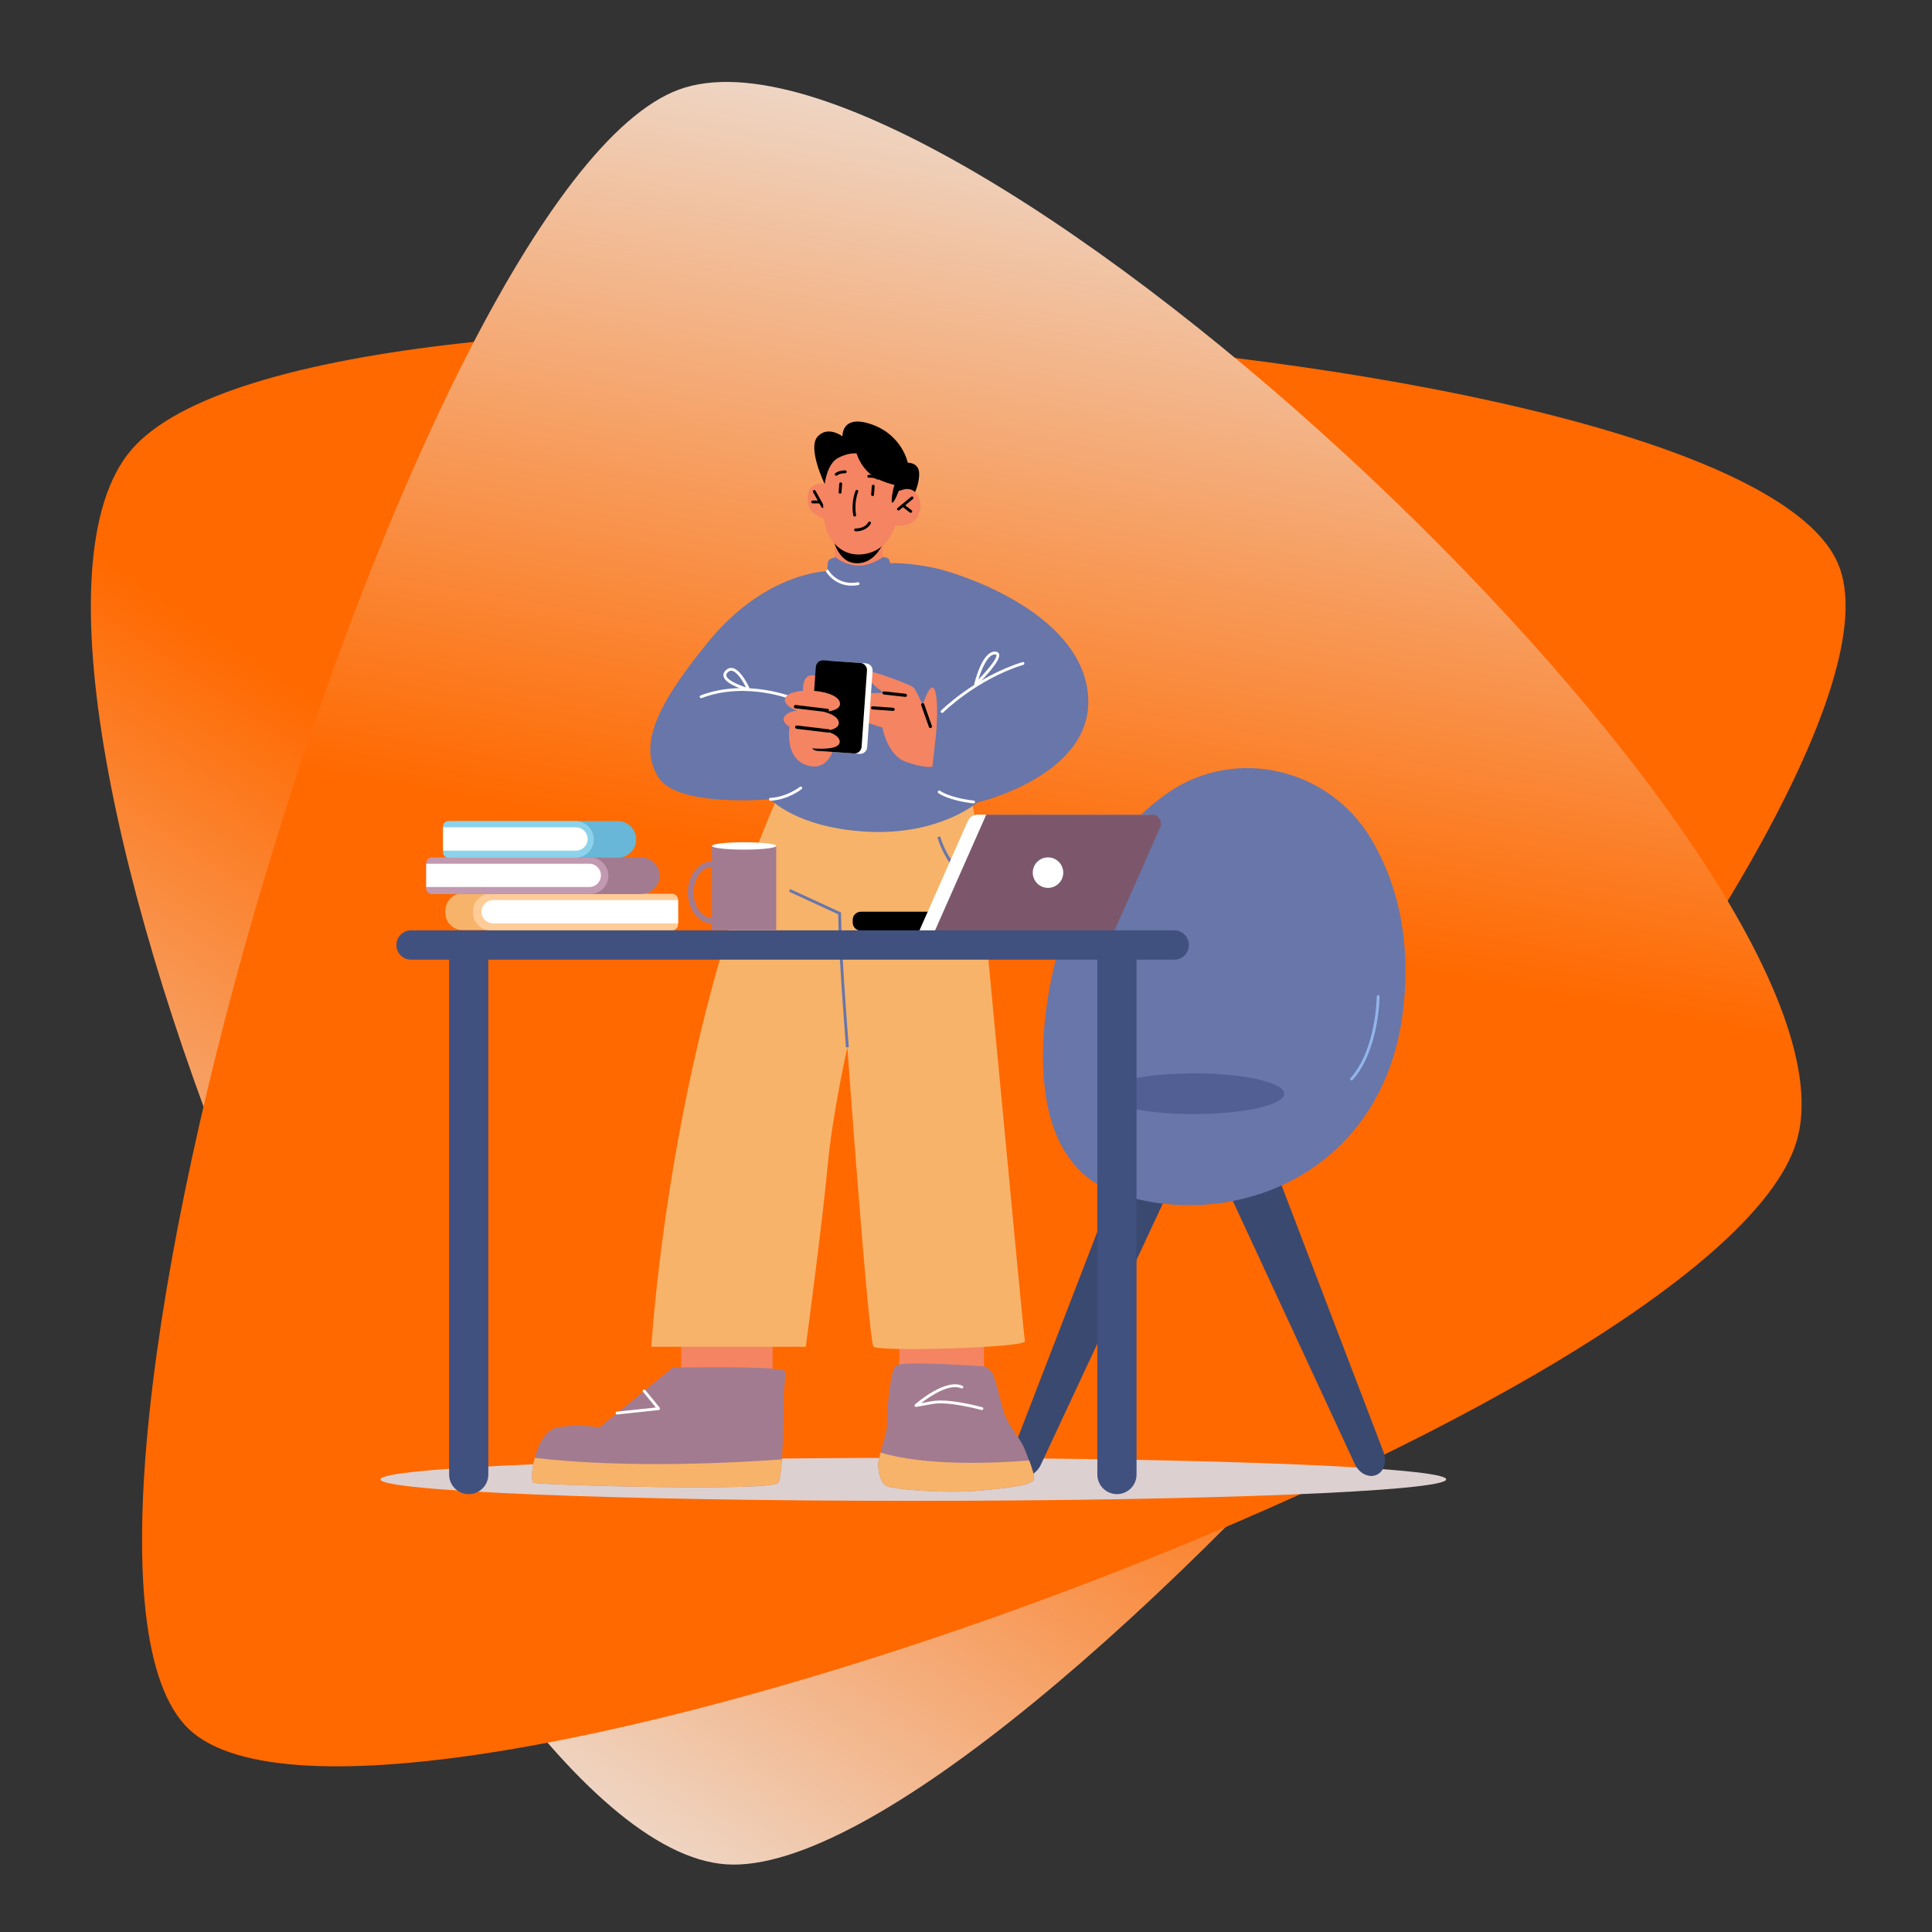 <?xml version="1.0" encoding="UTF-8" standalone="no"?>
<!DOCTYPE svg PUBLIC "-//W3C//DTD SVG 1.1//EN" "http://www.w3.org/Graphics/SVG/1.1/DTD/svg11.dtd">
<svg width="100%" height="100%" viewBox="0 0 1080 1080" version="1.1" xmlns="http://www.w3.org/2000/svg" xmlns:xlink="http://www.w3.org/1999/xlink" xml:space="preserve" xmlns:serif="http://www.serif.com/" style="fill-rule:evenodd;clip-rule:evenodd;stroke-linejoin:round;stroke-miterlimit:2;">
    <rect x="0" y="0" width="1080" height="1080" fill="#333333" stroke="none"/>
    <g transform="matrix(0.517,1.229,-1.383,0.582,1082.04,-499.094)">
        <path d="M547.128,243.92C654.353,243.92 922.416,718.654 868.803,813.601C815.191,908.548 279.064,908.548 225.452,813.601C171.839,718.654 439.902,243.92 547.128,243.92Z" style="fill:url(#_Linear1);"/>
    </g>
    <g transform="matrix(-0.971,-0.914,1.029,-1.093,386.005,1733.4)">
        <path d="M547.128,243.92C654.353,243.92 922.416,718.654 868.803,813.601C815.191,908.548 279.064,908.548 225.452,813.601C171.839,718.654 439.902,243.92 547.128,243.92Z" style="fill:url(#_Linear2);"/>
    </g>
    <g transform="matrix(3.178,0,0,3.178,-700.828,-372.543)">
        <path d="M474.912,377.443C474.912,379.531 432.944,381.224 381.175,381.224C329.406,381.224 287.438,379.531 287.438,377.443C287.438,375.356 329.406,373.663 381.175,373.663C432.944,373.663 474.912,375.356 474.912,377.443Z" style="fill:rgb(221,208,208);fill-rule:nonzero;"/>
    </g>
    <g transform="matrix(3.178,0,0,3.178,-700.828,-372.543)">
        <path d="M462.633,376.661C463.976,376.086 464.523,374.306 463.878,372.616L442.504,316.709L433.679,320.49L458.826,374.733C459.594,376.391 461.276,377.242 462.633,376.661Z" style="fill:rgb(58,73,112);fill-rule:nonzero;"/>
    </g>
    <g transform="matrix(3.178,0,0,3.178,-700.828,-372.543)">
        <path d="M399.841,376.771C401.188,377.336 402.849,376.493 403.614,374.854L428.946,320.625L420.094,316.909L398.581,372.694C397.924,374.398 398.48,376.199 399.841,376.771Z" style="fill:rgb(58,73,112);fill-rule:nonzero;"/>
    </g>
    <g transform="matrix(3.178,0,0,3.178,-700.828,-372.543)">
        <path d="M461.706,264.783C454.317,252.34 437.843,248.439 425.95,256.685C419.173,261.385 412.12,269.604 406.903,283.877C405.052,288.943 397.817,320.194 416.598,326.963C436.714,334.214 463.987,324.157 467.358,294.69C468.869,281.482 465.818,271.71 461.706,264.783Z" style="fill:rgb(104,118,170);fill-rule:nonzero;"/>
    </g>
    <g transform="matrix(3.178,0,0,3.178,-700.828,-372.543)">
        <path d="M430.516,313.186C421.735,313.186 414.617,311.583 414.617,309.608C414.617,307.631 421.735,306.028 430.516,306.028C439.297,306.028 446.415,307.631 446.415,309.608C446.415,311.583 439.297,313.186 430.516,313.186Z" style="fill:rgb(82,95,149);fill-rule:nonzero;"/>
    </g>
    <g transform="matrix(3.178,0,0,3.178,-700.828,-372.543)">
        <path d="M458.265,307.278L458.099,307.215C457.995,307.123 457.986,306.966 458.078,306.862C462.615,301.759 462.69,292.599 462.69,292.506C462.69,292.368 462.803,292.257 462.94,292.257C463.079,292.257 463.19,292.369 463.19,292.508C463.19,292.602 463.116,301.948 458.451,307.194L458.265,307.278Z" style="fill:rgb(146,180,234);fill-rule:nonzero;"/>
    </g>
    <g transform="matrix(3.178,0,0,3.178,-700.828,-372.543)">
        <path d="M356.429,352.346L356.429,361.205L340.329,360.58L340.329,352.346L356.429,352.346Z" style="fill:rgb(244,132,98);fill-rule:nonzero;"/>
    </g>
    <g transform="matrix(3.178,0,0,3.178,-700.828,-372.543)">
        <path d="M393.604,351.348L393.604,360.207L378.701,359.582L378.701,351.348L393.604,351.348Z" style="fill:rgb(244,132,98);fill-rule:nonzero;"/>
    </g>
    <g transform="matrix(3.178,0,0,3.178,-700.828,-372.543)">
        <path d="M358.06,255.827C358.06,255.827 349.616,272.75 342.73,303.267C336.45,331.101 335.096,354.122 335.096,354.122L362.262,354.122C362.262,354.122 365.284,331.428 366.089,322.447C366.894,313.468 369.572,301.447 369.572,301.447C369.572,301.447 373.301,353.245 374.189,354.122C375.079,354.999 401.084,354.315 400.806,353.126C400.526,351.937 392.586,266.033 391.882,260.37C389.718,242.96 358.06,255.827 358.06,255.827Z" style="fill:rgb(247,179,105);fill-rule:nonzero;"/>
    </g>
    <g transform="matrix(3.178,0,0,3.178,-700.828,-372.543)">
        <path d="M375.001,374.852C375.001,376.415 375.509,378.204 376.547,378.654C377.585,379.105 385.99,380.042 393.344,379.379C400.383,378.741 401.845,378.204 402.363,377.541C402.617,377.203 402.122,375.64 401.555,374.126L401.458,373.889C401.168,373.126 400.866,372.388 400.648,371.862C400.432,371.362 400.166,370.887 399.852,370.424C399.091,369.336 397.582,367.084 397.195,365.921C396.688,364.37 395.915,361.019 395.396,359.442C394.877,357.892 393.609,357.566 393.609,357.566C393.609,357.566 379.131,356.54 378.093,357.441C377.066,358.329 376.547,365.708 376.547,366.821L376.547,367.935C376.547,368.973 375.859,371.024 375.412,372.726C375.291,373.15 375.195,373.551 375.122,373.913C375.05,374.276 375.001,374.589 375.001,374.852Z" style="fill:rgb(163,123,144);fill-rule:nonzero;"/>
    </g>
    <g transform="matrix(3.178,0,0,3.178,-700.828,-372.543)">
        <path d="M314.42,378.041C315.387,378.454 356.478,379.617 357.432,378.041C357.722,377.565 357.927,375.952 358.06,373.926C358.398,369.148 358.398,362.044 358.398,362.044C358.398,362.044 358.7,359.617 358.64,358.491C358.591,357.379 338.824,357.804 338.824,357.804L325.977,368.298C325.977,368.298 322.451,367.648 318.599,368.298C316.558,368.636 315.242,371.225 314.59,373.663C314.01,375.827 313.962,377.841 314.42,378.041Z" style="fill:rgb(163,123,144);fill-rule:nonzero;"/>
    </g>
    <g transform="matrix(3.178,0,0,3.178,-700.828,-372.543)">
        <path d="M314.42,378.041C315.387,378.454 356.478,379.617 357.432,378.041C357.722,377.565 357.927,375.952 358.06,373.926C350.248,374.501 331.024,375.59 314.59,373.663C314.01,375.827 313.962,377.841 314.42,378.041Z" style="fill:rgb(247,179,105);fill-rule:nonzero;"/>
    </g>
    <g transform="matrix(3.178,0,0,3.178,-700.828,-372.543)">
        <path d="M375.001,374.852C375.001,376.415 375.509,378.204 376.547,378.654C377.585,379.105 385.99,380.042 393.344,379.379C400.383,378.741 401.845,378.204 402.363,377.541C402.617,377.203 402.122,375.64 401.555,374.126C395.021,374.639 383.225,375.102 375.412,372.726C375.291,373.15 375.195,373.551 375.122,373.913C375.05,374.276 375.001,374.589 375.001,374.852Z" style="fill:rgb(247,179,105);fill-rule:nonzero;"/>
    </g>
    <g transform="matrix(3.178,0,0,3.178,-700.828,-372.543)">
        <path d="M369.324,301.466C369.315,301.355 368.467,290.195 368.221,285.247C368.011,281.015 367.973,278.665 367.966,278.058L359.309,274.065L359.518,273.612L368.465,277.736L368.465,277.896C368.465,277.919 368.475,280.284 368.721,285.222C368.966,290.164 369.814,301.316 369.822,301.429L369.324,301.466Z" style="fill:rgb(104,118,170);fill-rule:nonzero;"/>
    </g>
    <g transform="matrix(3.178,0,0,3.178,-700.828,-372.543)">
        <path d="M393.235,365.251L393.168,365.242C393.111,365.227 387.456,363.67 384.615,364.175L381.683,364.695C381.576,364.719 381.463,364.659 381.414,364.558C381.366,364.457 381.39,364.336 381.474,364.262C381.689,364.071 386.777,359.633 389.813,360.977C389.938,361.032 389.995,361.181 389.939,361.307C389.884,361.433 389.736,361.488 389.609,361.434C387.491,360.497 384.046,362.868 382.543,364.035L384.527,363.683C387.482,363.16 393.066,364.694 393.303,364.76C393.436,364.797 393.514,364.935 393.477,365.068C393.445,365.179 393.345,365.251 393.235,365.251Z" style="fill:white;fill-rule:nonzero;"/>
    </g>
    <g transform="matrix(3.178,0,0,3.178,-700.828,-372.543)">
        <path d="M329.057,366.031C328.931,366.031 328.823,365.936 328.809,365.808C328.794,365.671 328.894,365.547 329.031,365.532L335.893,364.802L333.632,362.045C333.545,361.939 333.561,361.781 333.667,361.693C333.774,361.606 333.932,361.621 334.019,361.729L336.573,364.843L336.611,365.096C336.576,365.181 336.498,365.24 336.406,365.25L329.084,366.03L329.057,366.031Z" style="fill:white;fill-rule:nonzero;"/>
    </g>
    <g transform="matrix(3.178,0,0,3.178,-700.828,-372.543)">
        <path d="M391.353,272.865C386.659,269.475 385.471,264.679 385.423,264.476L385.91,264.36C385.921,264.408 387.108,269.182 391.646,272.459L391.353,272.865Z" style="fill:rgb(104,118,170);fill-rule:nonzero;"/>
    </g>
    <g transform="matrix(3.178,0,0,3.178,-700.828,-372.543)">
        <path d="M371.954,280.93L414.771,280.93C415.567,280.93 416.213,280.284 416.213,279.487L416.213,279.038C416.213,278.241 415.567,277.596 414.771,277.596L371.954,277.596C371.157,277.596 370.511,278.241 370.511,279.038L370.511,279.487C370.511,280.284 371.157,280.93 371.954,280.93Z" style="fill-rule:nonzero;"/>
    </g>
    <g transform="matrix(3.178,0,0,3.178,-700.828,-372.543)">
        <path d="M333.864,280.818L301.886,280.818C300.226,280.818 298.879,279.472 298.879,277.812L298.879,277.38C298.879,275.719 300.226,274.373 301.886,274.373L333.864,274.373C334.455,274.373 334.934,274.852 334.934,275.442L334.934,279.748C334.934,280.339 334.455,280.818 333.864,280.818Z" style="fill:rgb(247,179,105);fill-rule:nonzero;"/>
    </g>
    <g transform="matrix(3.178,0,0,3.178,-700.828,-372.543)">
        <path d="M338.731,280.886L306.754,280.886C305.093,280.886 303.747,279.54 303.747,277.879L303.747,277.447C303.747,275.787 305.093,274.44 306.754,274.44L338.731,274.44C339.323,274.44 339.802,274.92 339.802,275.511L339.802,279.816C339.802,280.407 339.323,280.886 338.731,280.886Z" style="fill:rgb(255,203,151);fill-rule:nonzero;"/>
    </g>
    <g transform="matrix(3.178,0,0,3.178,-700.828,-372.543)">
        <path d="M339.802,279.642L307.261,279.642C306.13,279.642 305.214,278.726 305.214,277.596C305.214,276.465 306.13,275.549 307.261,275.549L339.802,275.549L339.802,279.642Z" style="fill:white;fill-rule:nonzero;"/>
    </g>
    <g transform="matrix(3.178,0,0,3.178,-700.828,-372.543)">
        <path d="M297.352,274.492L333.323,274.492C335.103,274.492 336.545,273.049 336.545,271.27C336.545,269.489 335.103,268.047 333.323,268.047L297.352,268.047L297.268,268.131L297.268,274.408L297.352,274.492Z" style="fill:rgb(163,123,144);fill-rule:nonzero;"/>
    </g>
    <g transform="matrix(3.178,0,0,3.178,-700.828,-372.543)">
        <path d="M296.503,274.492L324.313,274.492C326.092,274.492 327.535,273.049 327.535,271.27C327.535,269.489 326.092,268.047 324.313,268.047L296.503,268.047C295.946,268.047 295.495,268.498 295.495,269.056L295.495,273.483C295.495,274.04 295.946,274.492 296.503,274.492Z" style="fill:rgb(193,153,176);fill-rule:nonzero;"/>
    </g>
    <g transform="matrix(3.178,0,0,3.178,-700.828,-372.543)">
        <path d="M295.495,273.247L324.185,273.247C325.315,273.247 326.231,272.331 326.231,271.201C326.231,270.071 325.315,269.155 324.185,269.155L295.495,269.155L295.495,273.247Z" style="fill:white;fill-rule:nonzero;"/>
    </g>
    <g transform="matrix(3.178,0,0,3.178,-700.828,-372.543)">
        <path d="M300.297,268.098L329.205,268.098C330.985,268.098 332.428,266.655 332.428,264.875C332.428,263.096 330.985,261.652 329.205,261.652L300.297,261.652C300.094,261.652 299.93,261.818 299.93,262.021L299.93,267.73C299.93,267.934 300.094,268.098 300.297,268.098Z" style="fill:rgb(104,182,216);fill-rule:nonzero;"/>
    </g>
    <g transform="matrix(3.178,0,0,3.178,-700.828,-372.543)">
        <path d="M299.38,268.098L321.75,268.098C323.53,268.098 324.973,266.655 324.973,264.875C324.973,263.096 323.53,261.652 321.75,261.652L299.38,261.652C298.873,261.652 298.462,262.064 298.462,262.57L298.462,267.181C298.462,267.688 298.873,268.098 299.38,268.098Z" style="fill:rgb(140,210,234);fill-rule:nonzero;"/>
    </g>
    <g transform="matrix(3.178,0,0,3.178,-700.828,-372.543)">
        <path d="M298.462,266.854L321.848,266.854C322.978,266.854 323.894,265.938 323.894,264.807C323.894,263.677 322.978,262.761 321.848,262.761L298.462,262.761L298.462,266.854Z" style="fill:white;fill-rule:nonzero;"/>
    </g>
    <g transform="matrix(3.178,0,0,3.178,-700.828,-372.543)">
        <path d="M382.239,280.923L413.822,280.923L422.842,260.521L392.505,260.521C391.748,260.521 391.062,260.966 390.756,261.659L382.239,280.923Z" style="fill:white;fill-rule:nonzero;"/>
    </g>
    <g transform="matrix(3.178,0,0,3.178,-700.828,-372.543)">
        <path d="M384.983,280.923L416.565,280.923L424.615,262.714C425.072,261.681 424.316,260.521 423.187,260.521L394.003,260.521L384.983,280.923Z" style="fill:rgb(124,87,108);fill-rule:nonzero;"/>
    </g>
    <g transform="matrix(3.178,0,0,3.178,-700.828,-372.543)">
        <path d="M402.185,270.721C402.185,272.202 403.386,273.403 404.867,273.403C406.349,273.403 407.549,272.202 407.549,270.721C407.549,269.239 406.349,268.039 404.867,268.039C403.386,268.039 402.185,269.239 402.185,270.721Z" style="fill:white;fill-rule:nonzero;"/>
    </g>
    <g transform="matrix(3.178,0,0,3.178,-700.828,-372.543)">
        <path d="M427.069,286.032L292.834,286.032C291.409,286.032 290.253,284.877 290.253,283.451C290.253,282.025 291.409,280.87 292.834,280.87L427.069,280.87C428.495,280.87 429.651,282.025 429.651,283.451C429.651,284.877 428.495,286.032 427.069,286.032Z" style="fill:rgb(64,80,127);fill-rule:nonzero;"/>
    </g>
    <g transform="matrix(3.178,0,0,3.178,-700.828,-372.543)">
        <rect x="345.751" y="266.024" width="11.315" height="14.794" style="fill:rgb(163,123,144);fill-rule:nonzero;"/>
    </g>
    <g transform="matrix(3.178,0,0,3.178,-700.828,-372.543)">
        <path d="M345.751,266.024C345.751,266.383 348.284,266.674 351.409,266.674C354.533,266.674 357.066,266.383 357.066,266.024C357.066,265.665 354.533,265.374 351.409,265.374C348.284,265.374 345.751,265.665 345.751,266.024Z" style="fill:white;fill-rule:nonzero;"/>
    </g>
    <g transform="matrix(3.178,0,0,3.178,-700.828,-372.543)">
        <path d="M342.522,274.207C342.522,276.668 343.971,278.671 345.75,278.671C347.531,278.671 348.98,276.668 348.98,274.207C348.98,271.746 347.531,269.744 345.75,269.744C343.971,269.744 342.522,271.746 342.522,274.207ZM341.522,274.207C341.522,271.194 343.418,268.744 345.75,268.744C348.083,268.744 349.98,271.194 349.98,274.207C349.98,277.22 348.083,279.671 345.75,279.671C343.418,279.671 341.522,277.22 341.522,274.207Z" style="fill:rgb(163,123,144);fill-rule:nonzero;"/>
    </g>
    <g transform="matrix(3.178,0,0,3.178,-700.828,-372.543)">
        <path d="M367.53,215.219C367.53,215.219 366.521,215.451 366.274,215.823C366.027,216.194 366.066,217.688 366.066,217.688C366.066,217.688 355.242,217.786 345.19,230.029C335.139,242.273 333.052,248.739 336.371,254.011C339.691,259.281 356.044,257.82 356.044,257.82C356.044,257.82 360.813,262.943 373.306,263.532C385.799,264.12 392.432,258.383 392.432,258.383C392.432,258.383 413.274,253.604 411.894,239.306C410.513,225.009 389.745,218.231 385.147,217.186C380.549,216.142 377.121,216.29 377.121,216.29C377.121,216.29 376.937,215.559 376.723,215.429C375.579,214.736 367.53,215.219 367.53,215.219Z" style="fill:rgb(104,118,170);fill-rule:nonzero;"/>
    </g>
    <g transform="matrix(3.178,0,0,3.178,-700.828,-372.543)">
        <path d="M364.464,236.305C364.464,236.305 361.159,234.367 361.853,240.145C362.345,244.241 365.253,238.861 365.253,238.861L364.464,236.305Z" style="fill:rgb(244,132,98);fill-rule:nonzero;"/>
    </g>
    <g transform="matrix(3.178,0,0,3.178,-700.828,-372.543)">
        <path d="M367.617,202.923C367.617,202.923 363.026,200.863 362.601,204.44C362.107,208.583 367.068,208.712 367.068,208.712L367.617,202.923Z" style="fill:rgb(244,132,98);fill-rule:nonzero;"/>
    </g>
    <g transform="matrix(3.178,0,0,3.178,-700.828,-372.543)">
        <path d="M365.25,206.595L365.032,206.467L363.536,203.792C363.468,203.672 363.511,203.52 363.631,203.452C363.75,203.383 363.905,203.426 363.971,203.548L365.467,206.223C365.535,206.343 365.492,206.495 365.372,206.563L365.25,206.595Z" style="fill-rule:nonzero;"/>
    </g>
    <g transform="matrix(3.178,0,0,3.178,-700.828,-372.543)">
        <path d="M364.789,205.771L363.468,205.769C363.33,205.769 363.218,205.656 363.218,205.519C363.218,205.38 363.331,205.269 363.468,205.269L364.789,205.271C364.927,205.271 365.039,205.383 365.039,205.521C365.039,205.659 364.926,205.771 364.789,205.771Z" style="fill-rule:nonzero;"/>
    </g>
    <g transform="matrix(3.178,0,0,3.178,-700.828,-372.543)">
        <path d="M375.78,212.944L375.73,217.804C375.73,217.804 373.836,218.779 371.491,218.777C368.324,218.773 367.29,216.876 367.29,216.876L367.417,211.18L375.78,212.944Z" style="fill:rgb(244,132,98);fill-rule:nonzero;"/>
    </g>
    <g transform="matrix(3.178,0,0,3.178,-700.828,-372.543)">
        <path d="M375.78,212.938C375.78,212.938 374.191,216.843 370.607,216.24C367.718,215.755 366.965,211.632 366.965,211.632L375.78,212.938Z" style="fill-rule:nonzero;"/>
    </g>
    <g transform="matrix(3.178,0,0,3.178,-700.828,-372.543)">
        <path d="M366.218,198.921C366.218,198.921 364.027,207.777 366.502,211.762C369.157,216.035 373.579,214.855 375.249,213.618C377.501,211.951 377.999,209.591 377.999,209.591C377.999,209.591 381.041,210.254 382.104,207.783C383.221,205.188 381.358,203.043 379.833,202.891C378.309,202.738 378.125,203.013 378.125,203.013L378.625,200.229C378.625,200.229 369.529,189.742 366.218,198.921Z" style="fill:rgb(244,132,98);fill-rule:nonzero;"/>
    </g>
    <g transform="matrix(3.178,0,0,3.178,-700.828,-372.543)">
        <path d="M378.558,207.027L378.366,206.937C378.278,206.83 378.292,206.673 378.399,206.585L380.792,204.607C380.898,204.519 381.056,204.534 381.143,204.641C381.231,204.747 381.216,204.904 381.11,204.992L378.717,206.97L378.558,207.027Z" style="fill-rule:nonzero;"/>
    </g>
    <g transform="matrix(3.178,0,0,3.178,-700.828,-372.543)">
        <path d="M380.727,207.44L380.573,207.387L379.202,206.315C379.093,206.231 379.074,206.073 379.159,205.964C379.244,205.856 379.4,205.837 379.51,205.921L380.881,206.992C380.99,207.077 381.009,207.234 380.924,207.344L380.727,207.44Z" style="fill-rule:nonzero;"/>
    </g>
    <g transform="matrix(3.178,0,0,3.178,-700.828,-372.543)">
        <path d="M374.01,204.487C373.854,204.476 373.75,204.356 373.761,204.218L373.875,202.724C373.885,202.587 373.981,202.472 374.144,202.494C374.281,202.505 374.384,202.625 374.374,202.763L374.259,204.257C374.25,204.388 374.14,204.487 374.01,204.487Z" style="fill-rule:nonzero;"/>
    </g>
    <g transform="matrix(3.178,0,0,3.178,-700.828,-372.543)">
        <path d="M368.289,204.069C368.131,204.058 368.029,203.938 368.04,203.8L368.155,202.306C368.165,202.169 368.268,202.053 368.423,202.076C368.561,202.087 368.664,202.207 368.653,202.345L368.538,203.839C368.528,203.97 368.418,204.069 368.289,204.069Z" style="fill-rule:nonzero;"/>
    </g>
    <g transform="matrix(3.178,0,0,3.178,-700.828,-372.543)">
        <path d="M370.86,208.086C370.741,208.086 370.635,208.001 370.614,207.88C370.192,205.519 370.977,203.624 371.01,203.544C371.065,203.418 371.21,203.359 371.337,203.411C371.465,203.465 371.525,203.611 371.471,203.739C371.463,203.757 370.71,205.582 371.106,207.792C371.13,207.928 371.04,208.058 370.904,208.082L370.86,208.086Z" style="fill-rule:nonzero;"/>
    </g>
    <g transform="matrix(3.178,0,0,3.178,-700.828,-372.543)">
        <path d="M367.615,200.918L367.423,200.828C367.334,200.722 367.348,200.565 367.455,200.476C368.103,199.932 369.16,199.959 369.215,199.962C369.353,199.967 369.46,200.083 369.457,200.22C369.452,200.356 369.34,200.462 369.207,200.462L369.168,200.462C369.005,200.462 368.225,200.482 367.775,200.859L367.615,200.918Z" style="fill-rule:nonzero;"/>
    </g>
    <g transform="matrix(3.178,0,0,3.178,-700.828,-372.543)">
        <path d="M374.949,201.613L374.799,201.564C374.277,201.176 373.368,201.251 373.357,201.25C373.22,201.267 373.098,201.161 373.085,201.024C373.074,200.887 373.174,200.765 373.312,200.752C373.356,200.75 374.419,200.658 375.098,201.163C375.208,201.245 375.232,201.401 375.149,201.513L374.949,201.613Z" style="fill-rule:nonzero;"/>
    </g>
    <g transform="matrix(3.178,0,0,3.178,-700.828,-372.543)">
        <path d="M378.83,203.041C378.83,203.041 377.82,205.766 377.467,205.648C377.114,205.528 377.791,201.215 378.827,201.059C379.863,200.903 378.83,203.041 378.83,203.041Z" style="fill-rule:nonzero;"/>
    </g>
    <g transform="matrix(3.178,0,0,3.178,-700.828,-372.543)">
        <path d="M367.495,247.494C367.495,247.494 366.843,253.256 362.431,251.828C358.019,250.399 359.574,243.967 359.574,243.967L367.495,247.494Z" style="fill:rgb(244,132,98);fill-rule:nonzero;"/>
    </g>
    <g transform="matrix(3.178,0,0,3.178,-700.828,-372.543)">
        <path d="M371.132,210.679L370.996,210.675C370.859,210.665 370.755,210.546 370.765,210.408C370.775,210.271 370.893,210.152 371.032,210.177C371.09,210.174 372.556,210.266 373.263,209.083C373.334,208.962 373.488,208.926 373.606,208.996C373.725,209.067 373.763,209.221 373.693,209.339C372.954,210.576 371.572,210.679 371.132,210.679Z" style="fill-rule:nonzero;"/>
    </g>
    <g transform="matrix(3.178,0,0,3.178,-700.828,-372.543)">
        <path d="M378.402,202.627C378.402,202.627 375.349,202.162 373.398,200.43C371.75,198.968 371.208,197.002 371.208,197.002C371.208,197.002 369.899,196.744 367.938,197.774C365.978,198.805 365.588,202.371 365.588,202.371C365.588,202.371 362.521,196.077 364.322,194.044C366.123,192.013 368.713,193.977 368.713,193.977C368.713,193.977 368.501,189.983 373.881,191.886C379.261,193.79 380.194,198.608 380.194,198.608C380.194,198.608 382.077,198.571 382.192,200.32C382.307,202.07 381.48,203.785 381.48,203.785C381.48,203.785 380.719,202.957 379.436,203.336L378.153,203.716L378.402,202.627Z" style="fill-rule:nonzero;"/>
    </g>
    <g transform="matrix(3.178,0,0,3.178,-700.828,-372.543)">
        <path d="M367.53,215.219C367.53,215.219 368.48,216.345 370.93,216.68C373.38,217.016 375.756,215.271 375.756,215.271L377.015,218.353L372.833,220.305L366.336,219.021L366.664,216.08L367.53,215.219Z" style="fill:rgb(104,118,170);fill-rule:nonzero;"/>
    </g>
    <g transform="matrix(3.178,0,0,3.178,-700.828,-372.543)">
        <path d="M360.255,240.451L360.157,240.431C360.075,240.397 351.913,236.98 343.942,240.017C343.814,240.067 343.669,240.001 343.62,239.872C343.571,239.743 343.636,239.599 343.765,239.55C351.926,236.438 360.27,239.935 360.354,239.972C360.481,240.025 360.54,240.173 360.485,240.3C360.445,240.395 360.352,240.451 360.255,240.451Z" style="fill:white;fill-rule:nonzero;"/>
    </g>
    <g transform="matrix(3.178,0,0,3.178,-700.828,-372.543)">
        <path d="M385.182,246.311C385.182,246.311 381.8,238.715 381.247,238.168C380.694,237.621 374.175,235.273 373.282,235.301C372.389,235.329 373.754,237.342 374.446,237.916C375.138,238.489 376.033,239.111 376.033,239.111C376.033,239.111 371.123,239.023 370.652,239.844C370.181,240.665 371.482,241.454 371.482,241.454C371.482,241.454 369.722,241.572 370.332,242.712C370.941,243.852 375.737,245.2 375.737,245.2C375.737,245.2 376.569,250.007 379.792,251.201C383.014,252.396 384.536,252.102 384.536,252.102L385.182,246.311Z" style="fill:rgb(244,132,98);fill-rule:nonzero;"/>
    </g>
    <g transform="matrix(3.178,0,0,3.178,-700.828,-372.543)">
        <path d="M382.47,242.298C382.47,242.298 384.082,236.721 384.906,238.507C385.73,240.292 385.182,246.311 385.182,246.311L382.793,245.485L382.47,242.298Z" style="fill:rgb(244,132,98);fill-rule:nonzero;"/>
    </g>
    <g transform="matrix(3.178,0,0,3.178,-700.828,-372.543)">
        <path d="M365.23,249.369L371.723,249.829C372.414,249.878 373.015,249.356 373.063,248.665L374.013,235.25C374.062,234.559 373.541,233.958 372.849,233.909L366.357,233.45C365.666,233.401 365.065,233.922 365.017,234.613L364.067,248.029C364.018,248.721 364.539,249.32 365.23,249.369Z" style="fill:white;fill-rule:nonzero;"/>
    </g>
    <g transform="matrix(3.178,0,0,3.178,-700.828,-372.543)">
        <path d="M364.243,249.3L370.735,249.759C371.427,249.808 372.027,249.287 372.076,248.596L373.025,235.18C373.074,234.488 372.553,233.889 371.862,233.84L365.37,233.38C364.678,233.331 364.078,233.853 364.029,234.543L363.08,247.959C363.031,248.65 363.552,249.251 364.243,249.3Z" style="fill-rule:nonzero;"/>
    </g>
    <g transform="matrix(3.178,0,0,3.178,-700.828,-372.543)">
        <path d="M361.264,242.451C361.264,242.451 357.368,241.209 358.955,239.616C360.542,238.024 367.927,238.566 368.272,240.87C368.618,243.175 361.264,242.451 361.264,242.451Z" style="fill:rgb(244,132,98);fill-rule:nonzero;"/>
    </g>
    <g transform="matrix(3.178,0,0,3.178,-700.828,-372.543)">
        <path d="M361.048,245.828C361.048,245.828 357.151,244.586 358.739,242.993C360.326,241.401 367.711,241.943 368.056,244.247C368.401,246.552 361.048,245.828 361.048,245.828Z" style="fill:rgb(244,132,98);fill-rule:nonzero;"/>
    </g>
    <g transform="matrix(3.178,0,0,3.178,-700.828,-372.543)">
        <path d="M363.009,248.832C362.093,248.748 361.199,248.459 360.455,247.92C359.789,247.439 359.307,246.789 360.04,246.116C361.507,244.773 368.014,245.547 368.227,247.598C368.386,249.127 364.83,248.997 363.009,248.832Z" style="fill:rgb(244,132,98);fill-rule:nonzero;"/>
    </g>
    <g transform="matrix(3.178,0,0,3.178,-700.828,-372.543)">
        <path d="M366.063,242.493L360.424,241.816C360.263,241.798 360.148,241.65 360.167,241.489C360.187,241.328 360.339,241.211 360.495,241.232L366.098,241.906C366.259,241.925 366.375,242.072 366.355,242.233C366.337,242.383 366.21,242.493 366.063,242.493Z" style="fill-rule:nonzero;"/>
    </g>
    <g transform="matrix(3.178,0,0,3.178,-700.828,-372.543)">
        <path d="M366.282,246.096L360.643,245.419C360.482,245.4 360.367,245.253 360.386,245.092C360.406,244.931 360.558,244.813 360.713,244.835L366.317,245.509C366.478,245.527 366.593,245.675 366.574,245.836C366.556,245.985 366.429,246.096 366.282,246.096Z" style="fill-rule:nonzero;"/>
    </g>
    <g transform="matrix(3.178,0,0,3.178,-700.828,-372.543)">
        <path d="M379.781,239.808L376.002,239.387C375.851,239.37 375.741,239.232 375.758,239.08C375.775,238.929 375.903,238.805 376.065,238.836L379.812,239.255C379.963,239.272 380.074,239.409 380.056,239.562C380.041,239.703 379.92,239.808 379.781,239.808Z" style="fill-rule:nonzero;"/>
    </g>
    <g transform="matrix(3.178,0,0,3.178,-700.828,-372.543)">
        <path d="M377.624,242.272L374,242.015C373.846,242.004 373.732,241.871 373.743,241.719C373.753,241.566 373.864,241.445 374.039,241.462L377.643,241.718C377.796,241.729 377.911,241.861 377.9,242.014C377.89,242.16 377.768,242.272 377.624,242.272Z" style="fill-rule:nonzero;"/>
    </g>
    <g transform="matrix(3.178,0,0,3.178,-700.828,-372.543)">
        <path d="M384.18,245.287C384.066,245.287 383.958,245.216 383.918,245.103L382.566,241.272C382.515,241.127 382.59,240.968 382.735,240.917C382.884,240.867 383.039,240.942 383.089,241.086L384.442,244.917C384.493,245.062 384.417,245.221 384.273,245.272L384.18,245.287Z" style="fill-rule:nonzero;"/>
    </g>
    <g transform="matrix(3.178,0,0,3.178,-700.828,-372.543)">
        <path d="M386.241,242.636L386.064,242.563C385.966,242.465 385.966,242.307 386.064,242.209C386.123,242.15 392.063,236.267 400.387,233.684C400.52,233.644 400.658,233.716 400.699,233.848C400.74,233.98 400.667,234.12 400.535,234.16C392.334,236.706 386.476,242.504 386.417,242.563L386.241,242.636Z" style="fill:white;fill-rule:nonzero;"/>
    </g>
    <g transform="matrix(3.178,0,0,3.178,-700.828,-372.543)">
        <path d="M395.514,232.337C394.235,232.337 393.155,235.009 392.627,236.759C394.394,234.941 395.98,232.933 395.789,232.426C395.766,232.362 395.652,232.343 395.562,232.339L395.514,232.337ZM392.139,237.853L392.016,237.82C391.919,237.766 391.87,237.653 391.896,237.545C392.035,236.955 393.313,231.837 395.513,231.837L395.587,231.839C396.021,231.861 396.191,232.074 396.257,232.249C396.688,233.39 393.348,236.773 392.313,237.781L392.139,237.853Z" style="fill:white;fill-rule:nonzero;"/>
    </g>
    <g transform="matrix(3.178,0,0,3.178,-700.828,-372.543)">
        <path d="M349.134,235.206C348.92,235.206 348.721,235.301 348.527,235.491C348.208,235.807 348.268,236.035 348.288,236.11C348.487,236.87 350.337,237.689 351.747,238.136C351.224,237.088 350.205,235.399 349.283,235.221L349.134,235.206ZM352.209,238.783L352.144,238.774C351.739,238.664 348.176,237.657 347.804,236.237C347.734,235.971 347.742,235.564 348.176,235.136C348.535,234.782 348.938,234.648 349.378,234.73C350.949,235.035 352.378,238.295 352.439,238.434L352.399,238.697L352.209,238.783Z" style="fill:white;fill-rule:nonzero;"/>
    </g>
    <g transform="matrix(3.178,0,0,3.178,-700.828,-372.543)">
        <path d="M356.044,258.07C355.912,258.07 355.801,257.967 355.794,257.833C355.788,257.695 355.893,257.578 356.032,257.57C358.984,257.418 361.198,255.65 361.22,255.633C361.326,255.547 361.484,255.562 361.572,255.67C361.659,255.777 361.642,255.935 361.535,256.022C361.44,256.099 359.177,257.907 356.057,258.07L356.044,258.07Z" style="fill:white;fill-rule:nonzero;"/>
    </g>
    <g transform="matrix(3.178,0,0,3.178,-700.828,-372.543)">
        <path d="M391.789,258.547C387.248,258.013 385.639,256.775 385.573,256.724C385.465,256.637 385.447,256.482 385.532,256.372C385.618,256.263 385.776,256.247 385.882,256.331C385.898,256.342 387.472,257.536 391.818,258.049C391.955,258.065 392.054,258.19 392.037,258.327C392.022,258.453 391.914,258.547 391.789,258.547Z" style="fill:white;fill-rule:nonzero;"/>
    </g>
    <g transform="matrix(3.178,0,0,3.178,-700.828,-372.543)">
        <path d="M370.34,220.249C367.275,220.249 365.864,217.839 365.849,217.812C365.781,217.691 365.822,217.539 365.942,217.471C366.061,217.401 366.214,217.442 366.283,217.564C366.347,217.676 367.901,220.305 371.422,219.645C371.565,219.618 371.689,219.71 371.714,219.845C371.74,219.981 371.65,220.111 371.514,220.137C371.099,220.214 370.708,220.249 370.34,220.249Z" style="fill:white;fill-rule:nonzero;"/>
    </g>
    <g transform="matrix(3.178,0,0,3.178,-700.828,-372.543)">
        <path d="M302.973,380.041C301.069,380.041 299.525,378.497 299.525,376.594L299.525,283.877L306.42,283.877L306.42,376.594C306.42,378.497 304.877,380.041 302.973,380.041Z" style="fill:rgb(64,80,127);fill-rule:nonzero;"/>
    </g>
    <g transform="matrix(3.178,0,0,3.178,-700.828,-372.543)">
        <path d="M416.995,380.041C415.091,380.041 413.547,378.497 413.547,376.594L413.547,283.877L420.442,283.877L420.442,376.594C420.442,378.497 418.898,380.041 416.995,380.041Z" style="fill:rgb(64,80,127);fill-rule:nonzero;"/>
    </g>
    <defs>
        <linearGradient id="_Linear1" x1="0" y1="0" x2="1" y2="0" gradientUnits="userSpaceOnUse" gradientTransform="matrix(-208.501,-284.591,320.329,-185.24,824.65,917.784)"><stop offset="0" style="stop-color:rgb(235,235,235);stop-opacity:1"/><stop offset="1" style="stop-color:rgb(255,105,0);stop-opacity:1"/></linearGradient>
        <linearGradient id="_Linear2" x1="0" y1="0" x2="1" y2="0" gradientUnits="userSpaceOnUse" gradientTransform="matrix(-208.501,-284.591,320.329,-185.24,824.65,917.784)"><stop offset="0" style="stop-color:rgb(235,235,235);stop-opacity:1"/><stop offset="1" style="stop-color:rgb(255,105,0);stop-opacity:1"/></linearGradient>
    </defs>
</svg>
